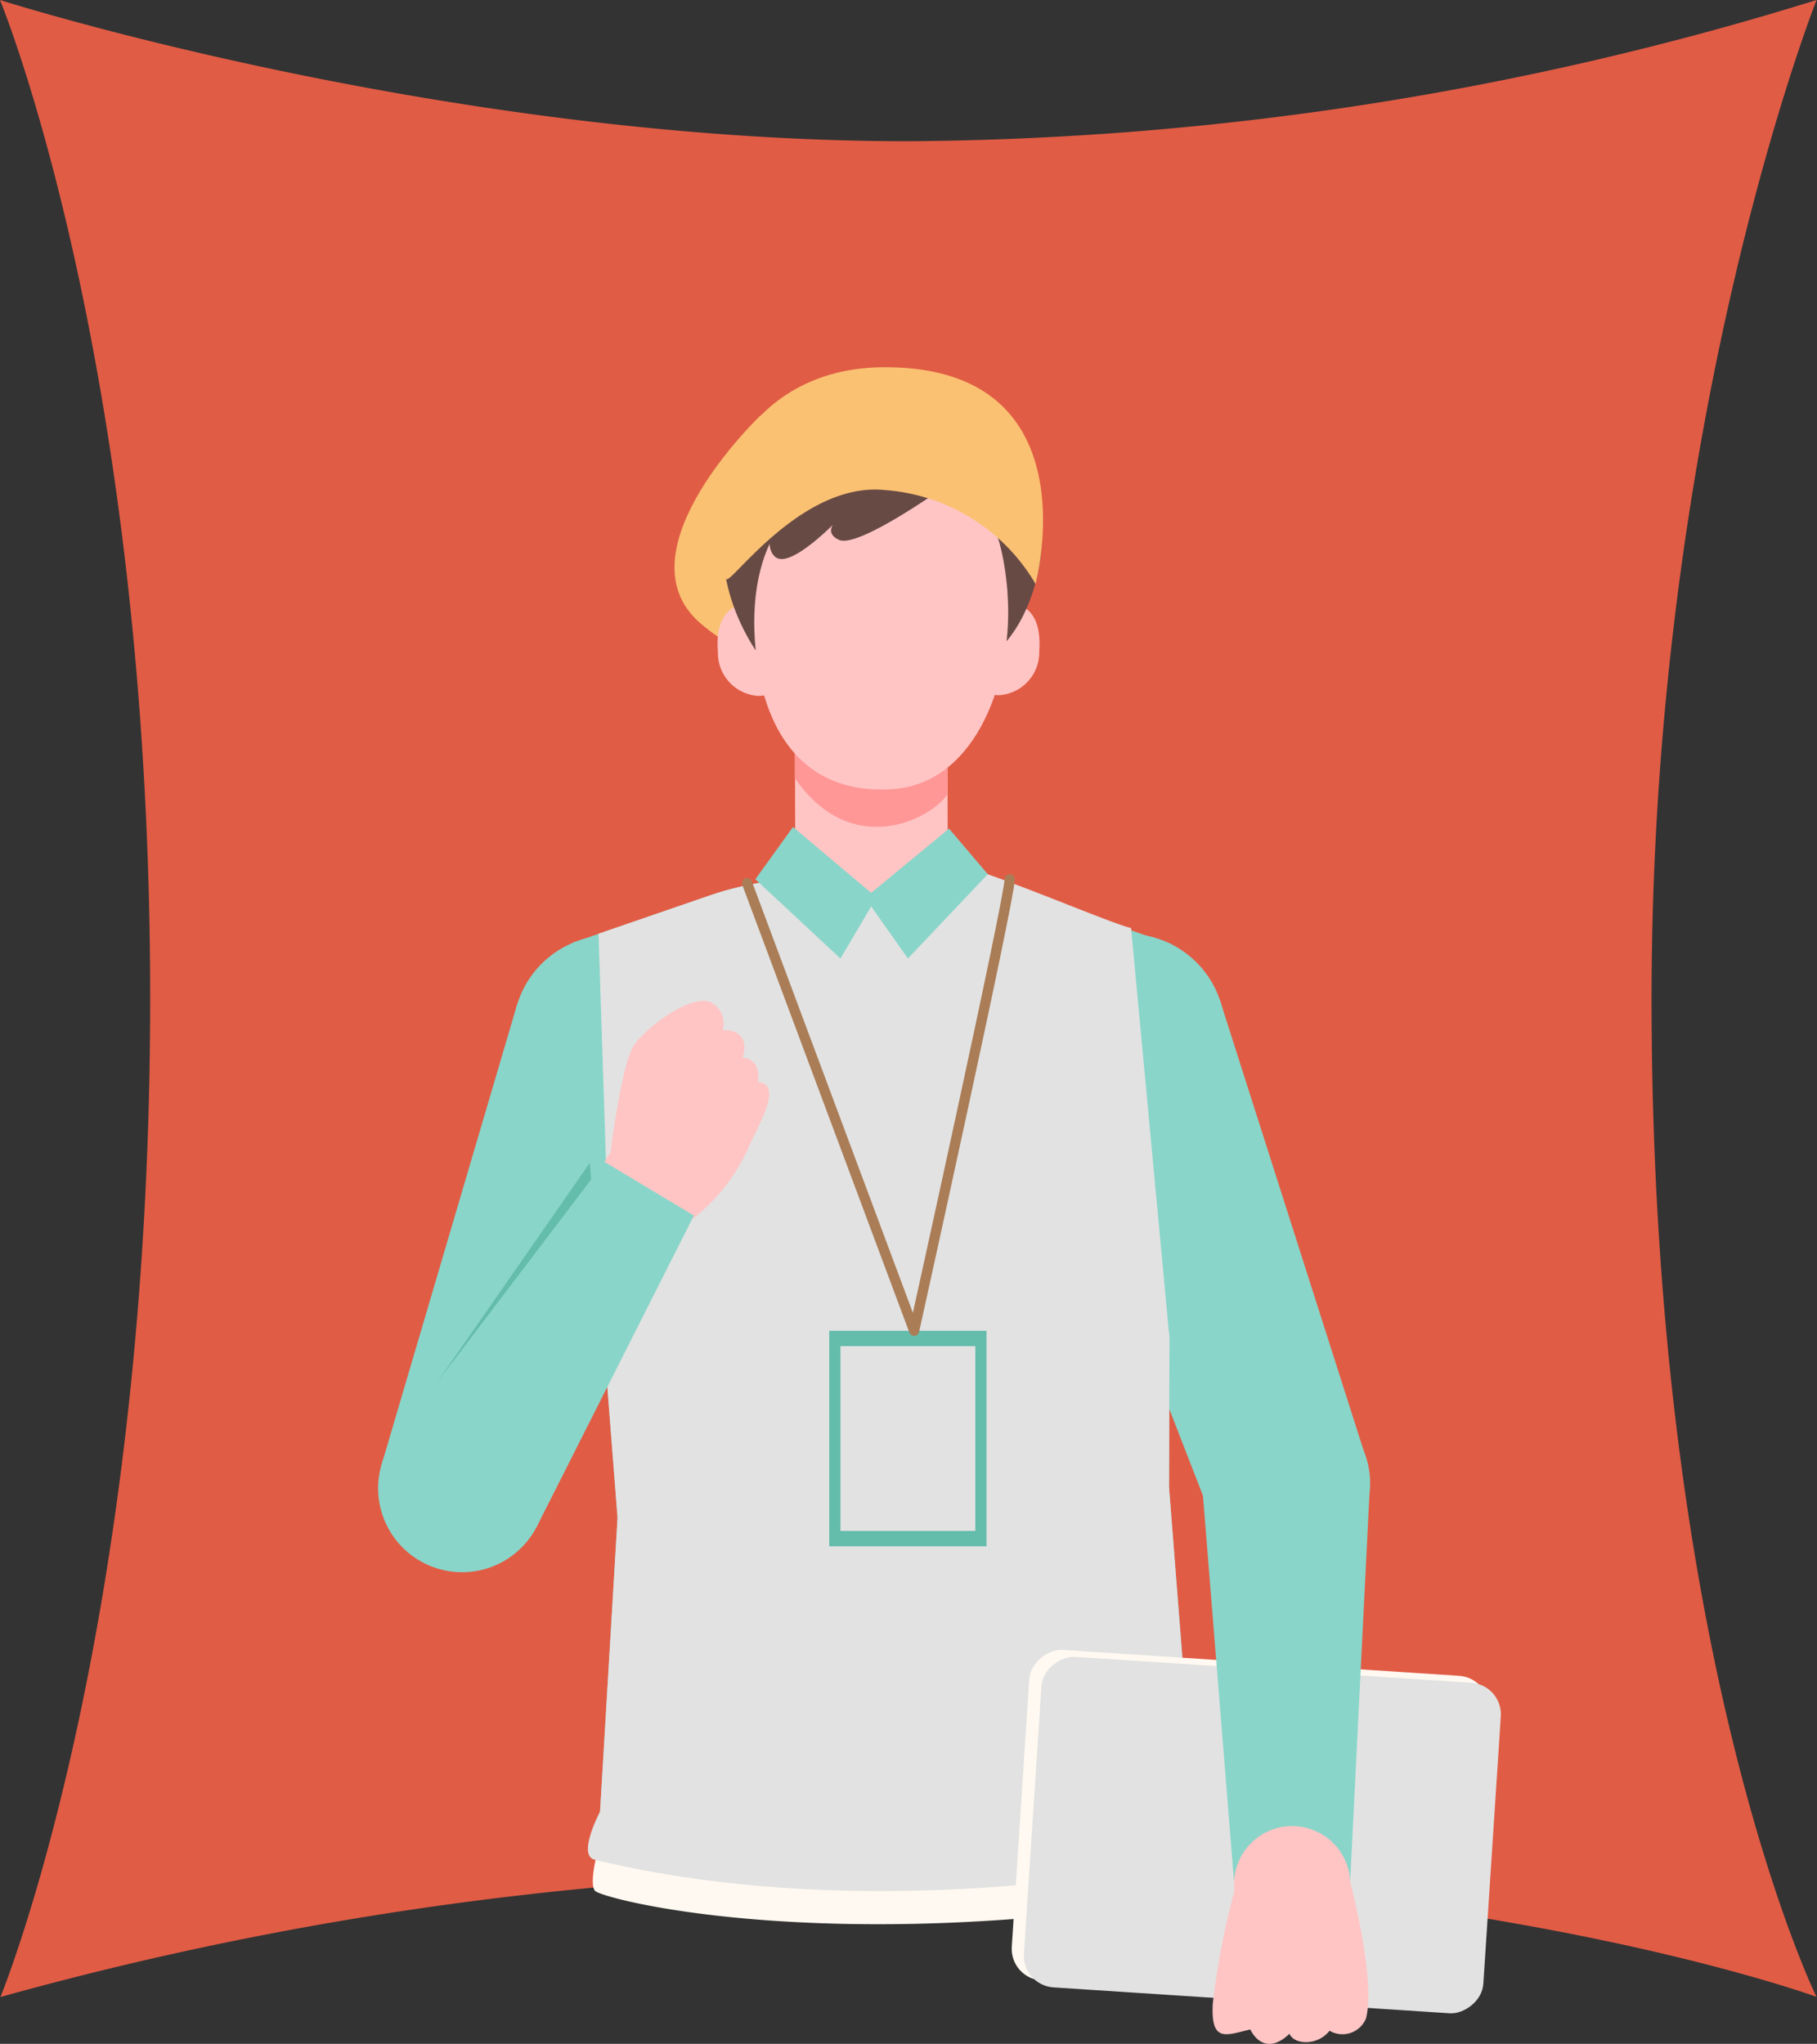 <svg xmlns="http://www.w3.org/2000/svg" width="89.063" height="100.172" viewBox="0 0 89.063 100.172">
  <rect x="0" y="0" width="89.063" height="100.172" fill="#333333" stroke="none"/>
  <g id="グループ_351" data-name="グループ 351" transform="translate(-4.467 -6120)">
    <g id="レイヤー_1" data-name="レイヤー 1" transform="translate(4.467 6120)">
      <path id="パス_128" data-name="パス 128" d="M89.063,97.875S72.45,91.788,44.543,91.788A166.416,166.416,0,0,0,.022,97.875S7.361,80.1,7.361,48.937,0,0,0,0,21.711,6.922,44.521,6.922A153.038,153.038,0,0,0,89.041,0s-8.087,20.392-8.087,48.937c0,32.522,8.087,48.937,8.087,48.937Z" fill="#e15c45"/>
    </g>
    <g id="レイヤー_1-2" data-name="レイヤー 1" transform="translate(23 6138)">
      <g id="グループ_65" data-name="グループ 65" transform="translate(0 0)">
        <g id="グループ_64" data-name="グループ 64">
          <path id="パス_43" data-name="パス 43" d="M23.506,3.128s-7,6.656-2.967,10.173,9.111,1.476,9.781,1.077S25.072,2.669,23.5,3.135Z" transform="translate(-4.758 -0.769)" fill="#fac172"/>
          <g id="グループ_56" data-name="グループ 56" transform="translate(31.94 27.765)">
            <path id="パス_59" data-name="パス 59" d="M51.453,43.858A4.789,4.789,0,1,0,45,45.913,4.79,4.79,0,0,0,51.453,43.858Z" transform="translate(-42.41 -36.87)" fill="#89d5c9"/>
            <path id="パス_60" data-name="パス 60" d="M42.91,44.591l8.132,20.925,8-1.815L51.855,41.18Z" transform="translate(-42.534 -37.935)" fill="#89d5c9"/>
          </g>
          <g id="グループ_57" data-name="グループ 57" transform="translate(0.149 27.834)">
            <path id="パス_61" data-name="パス 61" d="M9.358,44.046a4.788,4.788,0,1,1,6.5,1.905,4.792,4.792,0,0,1-6.5-1.905Z" transform="translate(-2.31 -36.962)" fill="#89d5c9"/>
            <path id="パス_62" data-name="パス 62" d="M15.89,44.618,8.232,65.724.19,64.09,6.869,41.41Z" transform="translate(-0.19 -38.061)" fill="#89d5c9"/>
            <path id="パス_63" data-name="パス 63" d="M12.03,51.4,3.71,62.32l8.335-11.98Z" transform="translate(-1.06 -40.267)" fill="#64bcab"/>
          </g>
          <path id="パス_64" data-name="パス 64" d="M43.191,79.546c.173,1.145-.151,1.717-1.122,1.882-7.6,1.257-13.072,1.7-26.64.482-2.266-.2-1.453-2.575-1.453-2.575l.881-14.826L12.65,36.34l6.671-2.3a15.734,15.734,0,0,1,4.608-.858l6.671-.248c1.958-.075,4.4.911,6.227,1.611,3.426,1.31,5.143,1.837,5.143,1.837l-.083,26.64,1.3,16.535Z" transform="translate(-3.119 -8.131)" fill="#89d5c9"/>
          <path id="パス_65" data-name="パス 65" d="M14.248,96.39s-.489,1.687-.173,2.086,11.219,3.253,29.223.354a.469.469,0,0,0,.376-.6,13.779,13.779,0,0,1-.151-1.724L14.248,96.39Z" transform="translate(-3.445 -23.808)" fill="#fff9f1"/>
          <path id="パス_66" data-name="パス 66" d="M43.265,81.154c.971-.188.5-1.378.105-2.507l-1.235-15.82.023-7.394-.038-.309-1.845-19.7c-1.288-.309-8.117-3.328-9.442-3.275l-6.656.836a16.08,16.08,0,0,0-4.608.858L14.17,35.7l.595,18.192-.4.964.738,9.472-.858,14.4s-1.137,2.146-.264,2.357c10.384,2.522,22,1.491,29.276.083Z" transform="translate(-3.366 -7.939)" fill="#e2e2e2"/>
          <g id="グループ_58" data-name="グループ 58" transform="translate(20.412 13.082)">
            <path id="パス_67" data-name="パス 67" d="M27.11,17.867l.03,11.844c0,.279,7.477.663,7.477.271L34.58,17.37l-7.47.5Z" transform="translate(-27.102 -17.37)" fill="#ffc5c5"/>
            <path id="パス_68" data-name="パス 68" d="M27.123,24.44c2.861,4.1,6.784,1.882,7.47.776L34.57,17.37l-7.47.5.015,6.573Z" transform="translate(-27.1 -17.37)" fill="#ff9797"/>
          </g>
          <g id="グループ_59" data-name="グループ 59" transform="translate(16.637 2.372)">
            <path id="パス_69" data-name="パス 69" d="M25.779,17.834a1.749,1.749,0,0,1-1.672,2.048,2.109,2.109,0,0,1-2-2.154c-.143-1.769.632-2.357,1.634-2.44s1.928,1.273,2.033,2.538Z" transform="translate(-22.087 -6.146)" fill="#ffc5c5"/>
            <path id="パス_70" data-name="パス 70" d="M38.158,17.8a1.752,1.752,0,0,0,1.679,2.041,2.106,2.106,0,0,0,1.988-2.161c.128-1.769-.648-2.357-1.649-2.425s-1.92,1.28-2.018,2.553Z" transform="translate(-26.055 -6.139)" fill="#ffc5c5"/>
            <path id="パス_71" data-name="パス 71" d="M32.5,4.822a4,4,0,0,1,5.5-.858c3.547,2.417,2.56,8.516.128,10.715C34.423,12.63,29.25,9.091,32.5,4.822Z" transform="translate(-24.406 -3.156)" fill="#684a45"/>
            <path id="パス_72" data-name="パス 72" d="M30.882,4.806s-.437-2.65-5.233-1.25c-2.711.791-4.827,6.152-1.619,11.084,0,0,8.494-3.554,6.852-9.834Z" transform="translate(-22.168 -3.148)" fill="#684a45"/>
            <path id="パス_73" data-name="パス 73" d="M36.889,12.775c.324,4.081-1.461,9.36-5.655,9.623-4.586.286-6.333-3.185-6.686-6.807-.512-5.226,1.867-8.238,5.421-8.516s6.438-.459,6.927,5.7Z" transform="translate(-22.678 -4.092)" fill="#ffc5c5"/>
            <path id="パス_74" data-name="パス 74" d="M34.421,6.986s-4.563,3.321-5.549,2.861.226-1.265.226-1.265-2.4,2.605-3.268,2.154-.188-3.275,1.882-4.623,6.656.535,6.717.873Z" transform="translate(-22.921 -3.761)" fill="#684a45"/>
          </g>
          <g id="グループ_60" data-name="グループ 60" transform="translate(30.96 50.579)">
            <rect id="長方形_64" data-name="長方形 64" width="16.234" height="22.567" rx="1.55" transform="translate(0 28.383) rotate(-86.26)" fill="#fff9f1"/>
            <rect id="長方形_65" data-name="長方形 65" width="16.234" height="22.567" rx="1.55" transform="translate(0.595 28.723) rotate(-86.26)" fill="#e2e2e2"/>
            <path id="パス_75" data-name="パス 75" d="M53.65,72.97l1.559,19.359,5.685-.083.949-19.058Z" transform="translate(-44.207 -68.602)" fill="#89d5c9"/>
            <path id="パス_76" data-name="パス 76" d="M59.121,67.4a4.115,4.115,0,1,0,2.515,5.248A4.113,4.113,0,0,0,59.121,67.4Z" transform="translate(-44.204 -67.169)" fill="#89d5c9"/>
            <path id="パス_77" data-name="パス 77" d="M56.548,99.815a2.849,2.849,0,1,1,4.028,0A2.859,2.859,0,0,1,56.548,99.815Z" transform="translate(-44.718 -74.032)" fill="#ffc5c5"/>
            <path id="パス_78" data-name="パス 78" d="M55.388,99.012a37.83,37.83,0,0,0-1.062,5.519c-.113,1.988.685,1.536,1.837,1.28.414.8,1.114.986,1.92.211.248.557,1.393.587,1.965-.151a1.247,1.247,0,0,0,1.785-.595c.5-1.935-.776-6.717-.776-6.717l-5.677.452Z" transform="translate(-44.372 -74.923)" fill="#ffc5c5"/>
          </g>
          <g id="グループ_63" data-name="グループ 63" transform="translate(0 31.062)">
            <g id="グループ_61" data-name="グループ 61" transform="translate(10.8)">
              <path id="パス_79" data-name="パス 79" d="M19.422,51.94a2.57,2.57,0,1,1-3.042-1.988A2.573,2.573,0,0,1,19.422,51.94Z" transform="translate(-14.336 -43.385)" fill="#ffc5c5"/>
              <path id="パス_80" data-name="パス 80" d="M15.11,48.7s.535-4.239,1.107-5.2,3.14-2.839,3.976-2.086a1.144,1.144,0,0,1,.422,1.257c.444-.015,1.355.128.979,1.355.474.053.821.286.768,1.2,1.3.075-.151,2.394-.414,3.065a9.235,9.235,0,0,1-2.959,3.757L15.118,48.7Z" transform="translate(-14.527 -41.249)" fill="#ffc5c5"/>
            </g>
            <g id="グループ_62" data-name="グループ 62" transform="translate(0 7.884)">
              <path id="パス_81" data-name="パス 81" d="M8.138,70.766a4.116,4.116,0,1,1-4.872-3.185A4.114,4.114,0,0,1,8.138,70.766Z" transform="translate(0.008 -55.616)" fill="#89d5c9"/>
              <path id="パス_82" data-name="パス 82" d="M1.12,65.213,11.368,51.72l4.382,2.628L8.047,69.6Z" transform="translate(-0.271 -51.72)" fill="#89d5c9"/>
            </g>
          </g>
          <path id="パス_83" data-name="パス 83" d="M22.492,10.368c.151.4,3.659-4.781,7.786-4.352a9.349,9.349,0,0,1,7.379,4.6c0-.008,2.906-10.805-7.628-10.617-6.167.113-9.277,5.67-7.545,10.369Z" transform="translate(-5.431 0.003)" fill="#fac172"/>
          <rect id="長方形_66" data-name="長方形 66" width="7.71" height="10.564" transform="translate(22.113 47.222)" fill="#64bcab"/>
          <rect id="長方形_67" data-name="長方形 67" width="6.611" height="9.058" transform="translate(22.663 47.975)" fill="#e2e2e2"/>
          <path id="パス_84" data-name="パス 84" d="M24.01,33.508,32.2,55.45s4.684-21.166,4.684-22.13" transform="translate(-5.925 -8.228)" fill="none" stroke="#aa7d57" stroke-linecap="round" stroke-linejoin="round" stroke-width="0.5"/>
        </g>
        <path id="パス_85" data-name="パス 85" d="M26.395,29.92,24.55,32.48l4.172,3.885,1.506-2.553,1.8,2.553,3.915-4.134L34.045,30l-3.818,3.147Z" transform="translate(-6.059 -7.388)" fill="#89d5c9"/>
      </g>
    </g>
  </g>
</svg>
